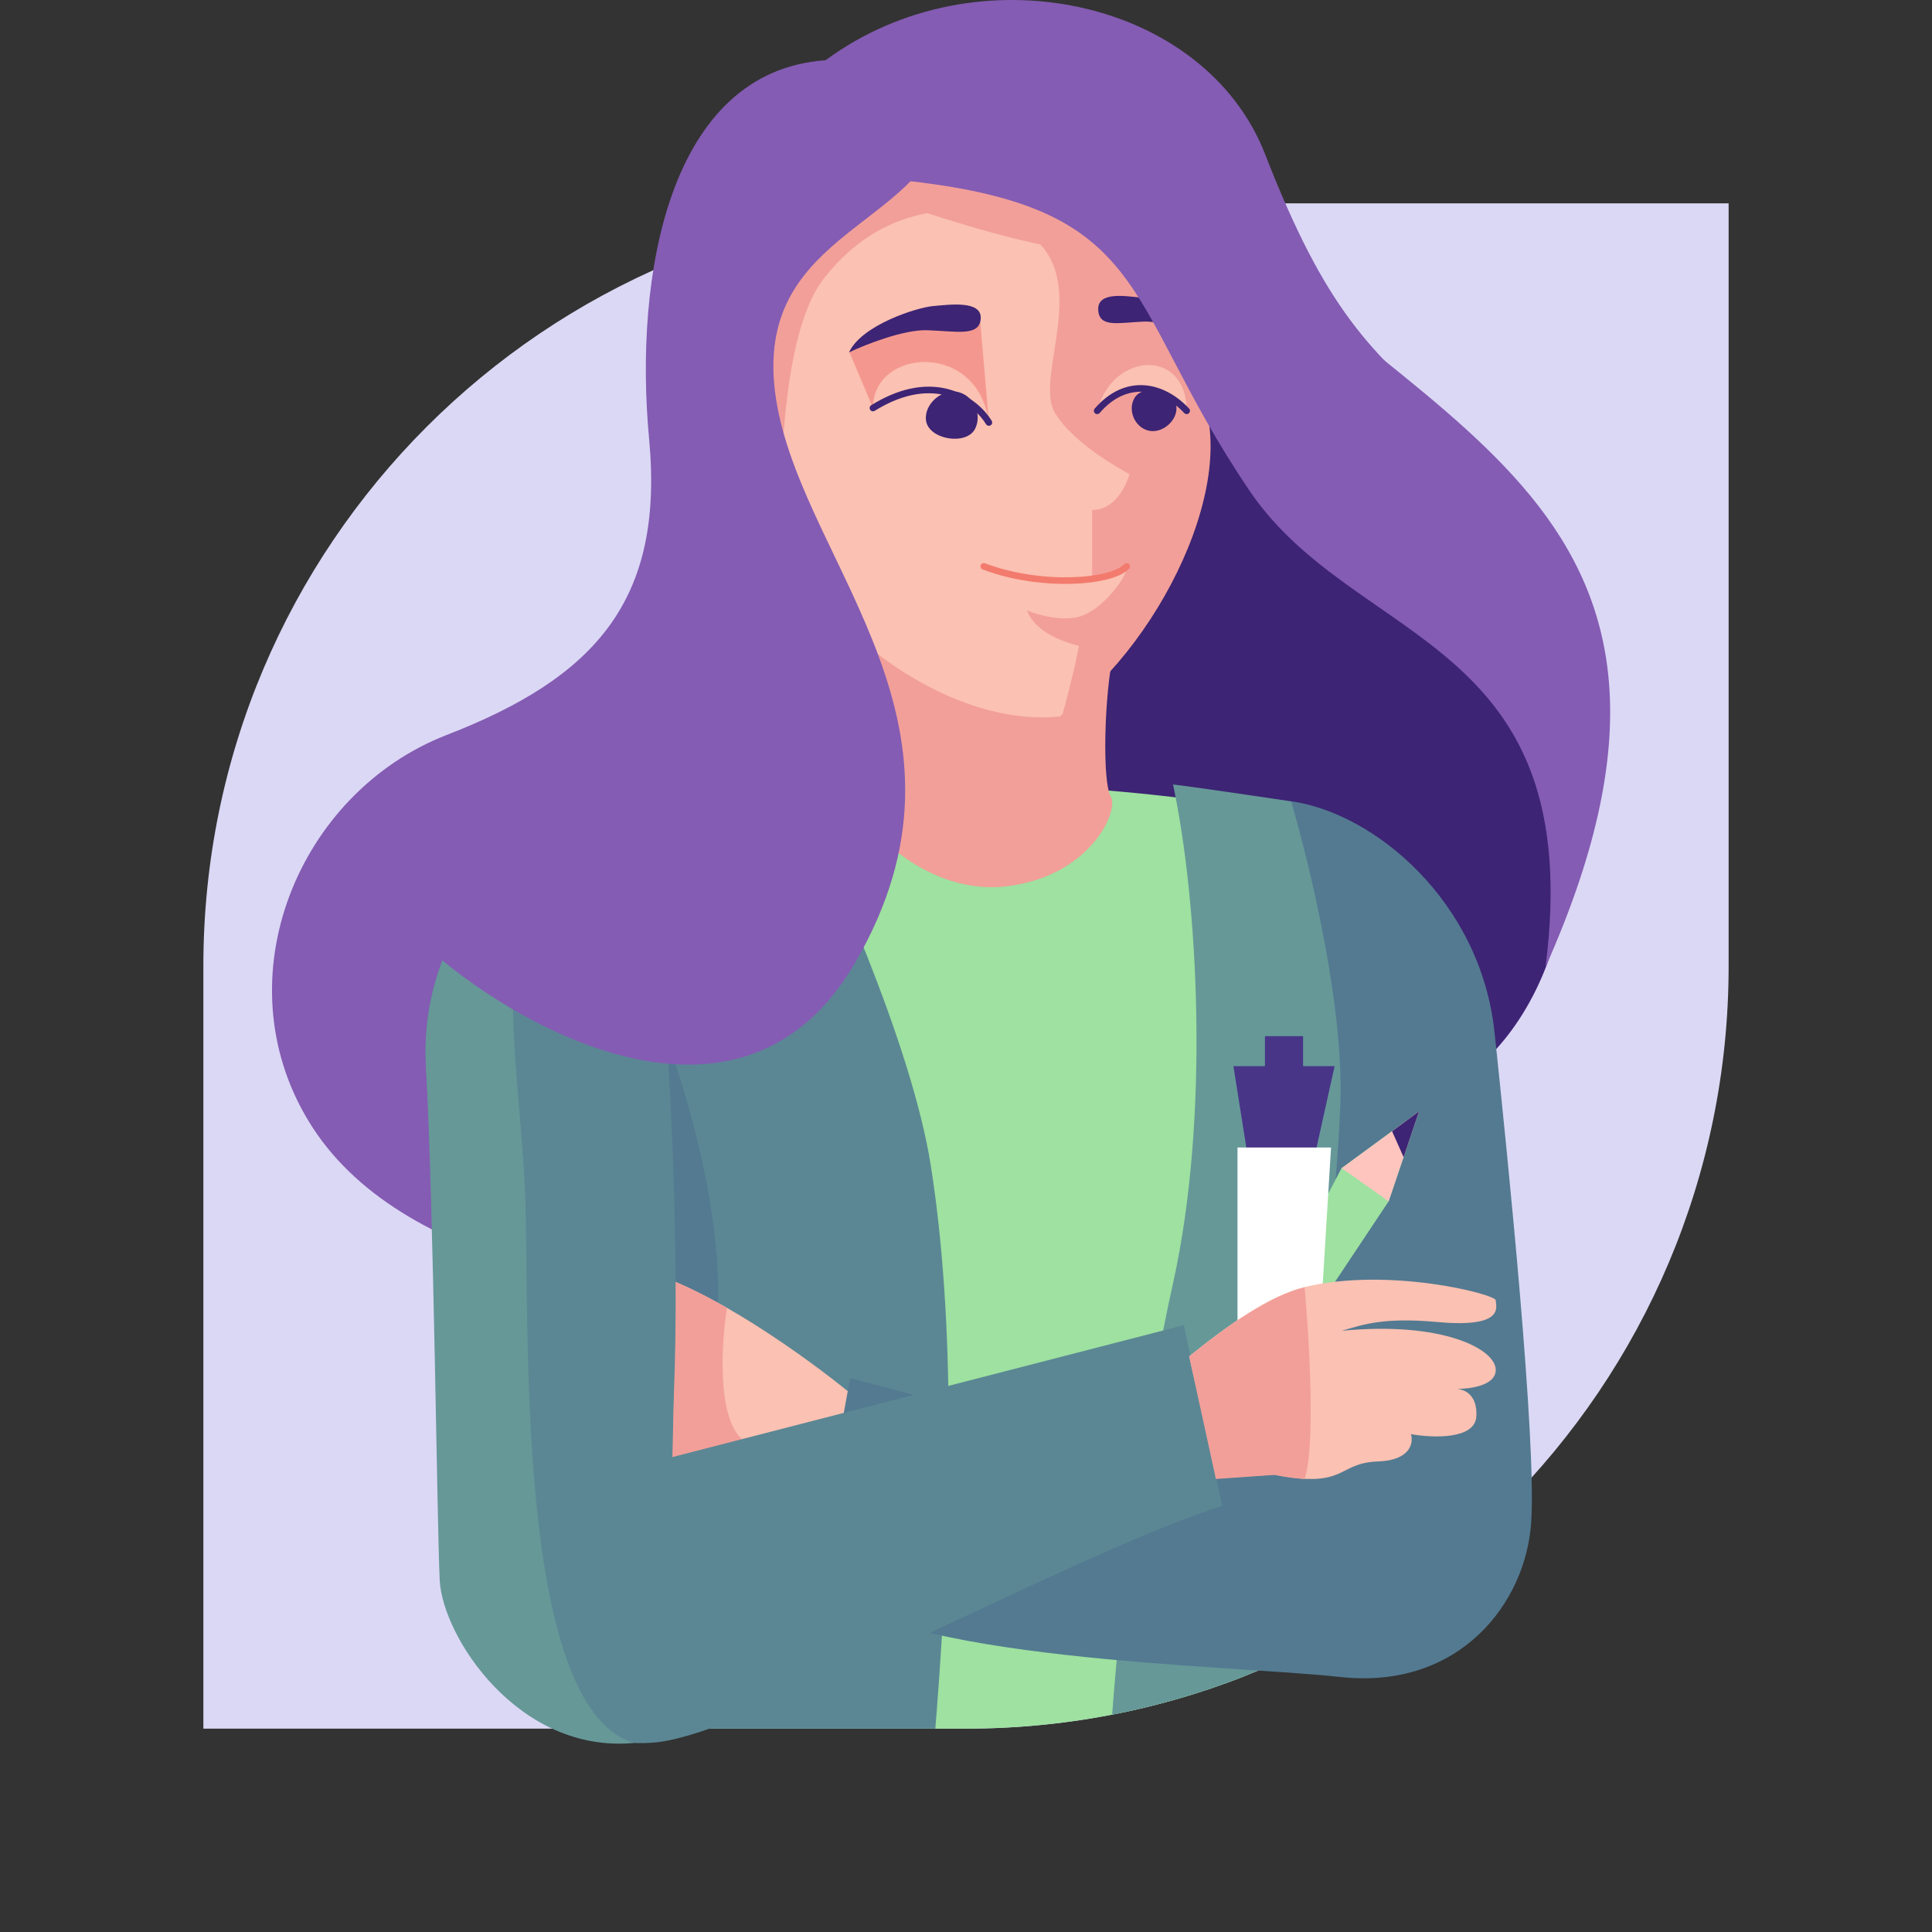 <svg width="3800" height="3800" viewBox="0 0 3800 3800" fill="none" xmlns="http://www.w3.org/2000/svg">
<rect x="0" y="0" width="3800" height="3800" fill="#333333" stroke="none"/>
<path d="M400 1900C400 1071.57 1071.57 400 1900 400H3400V1900C3400 2728.43 2728.43 3400 1900 3400H400V1900Z" fill="#DBD8F5"/>
<path d="M2488.37 303.486C2369.25 -2.626 1920.66 -100.582 1623.87 118.458C1314.15 140.226 1246.76 544.975 1276.71 863.331C1306.67 1181.69 1169.84 1332.7 878.501 1445.62C587.159 1558.55 435.361 1923.84 607.58 2206.14C779.799 2488.45 1244.04 2583 1868.25 2583C2367.61 2583 2792.87 2236.53 2943.08 2063.29C3249.4 1723.85 3017.28 971.491 2855.95 832.04C2694.63 692.589 2607.5 609.598 2488.37 303.486Z" fill="#845CB3"/>
<path d="M2942.92 2063C3124.97 1861.42 3117.04 1514.27 3046.75 1236.25C2770.69 912.348 2363.68 698.458 2194.67 632C2177.64 846.344 2120.53 1309.06 2028.4 1445.15C1913.23 1615.26 2092.45 2016.73 2942.92 2063Z" fill="#3D2474"/>
<g clip-path="url(#clip0_1151_347)">
<path d="M1248.2 1587.04C1806.94 1517.38 2138.37 1540.37 2451.43 1587.04C2553.51 1957.01 2451.43 2387.17 2419.44 2785.55C2393.85 3104.24 2535.82 3948.2 2610 4330.34C2118.36 4537.04 1403.82 4393.47 1108 4295.85C1219.61 4223.48 1371.38 3422.67 1391.79 3227.88C1408.13 3072.05 1302.87 2069.06 1248.2 1587.04Z" fill="#9EE1A0"/>
<path d="M1830.39 2290.32C1792.84 2054.15 1629.72 1690.37 1552.86 1538L1254.24 1567.25C1263.08 1684.25 1327.02 2459.7 1312.74 2916.81C1309.32 3026.24 1274.34 3154.89 1222.16 3288C1202.13 3339.12 1179.55 3390.9 1155.25 3442.5C1031.39 3705.55 862.733 3964 757 4107.19C953.992 4451.11 1484.38 4482.67 1724.95 4455.46C1798.71 3815.59 1929.22 2911.97 1830.39 2290.32Z" fill="#5B8794"/>
<path d="M1314.63 2817C1316.75 2556.38 1299.89 2226.85 1283.3 1969.5C1373.29 2188.5 1505.54 2664.6 1314.63 2817Z" fill="#537A91"/>
<path d="M2539.67 1576.12C2680 1690.5 2743.06 2117.75 2761 2213L2616.47 3058.12C2616.47 3252.43 2796.82 3931.45 2887 4246.68C2748.34 4399.62 2486.87 4411.32 2252.15 4412C2090.15 3949.46 2206.57 2976.58 2307.2 2524.05C2380.07 2196.4 2356.37 1773.41 2307.2 1543C2345.27 1547.35 2478.04 1566.9 2539.67 1576.12Z" fill="#669898"/>
</g>
<path d="M1673 2740.89C1590.9 2673.31 1393.36 2530.11 1260 2498L1319.19 2866.75L1331.44 2879L1673 2795.32V2740.89Z" fill="#FAB29F"/>
<path d="M1673 2740.89C1590.9 2673.31 1393.36 2530.11 1260 2498L1319.19 2866.75L1331.44 2879L1673 2795.32V2740.89Z" fill="white" fill-opacity="0.2"/>
<path d="M1319.07 2866.75L1331.3 2879L1480 2842.49C1408.84 2823.08 1416.85 2654.45 1429.75 2572.55C1370.48 2538.48 1310.61 2510.21 1260 2498L1319.07 2866.75Z" fill="#EF877F"/>
<path d="M1319.07 2866.75L1331.3 2879L1480 2842.49C1408.84 2823.08 1416.85 2654.45 1429.75 2572.55C1370.48 2538.48 1310.61 2510.21 1260 2498L1319.07 2866.75Z" fill="white" fill-opacity="0.2"/>
<path d="M2939.64 2030.89C2912.43 1773.01 2703.5 1599 2539.5 1576C2539.5 1576 2636.89 1901.5 2636.89 2143.5C2636.89 2264.67 2587.9 2841.94 2523.27 2881.41C2471.56 2912.98 1934.32 2780.7 1672.16 2710.62L1598 3114.79C1769.45 3268.56 2404.21 3273.32 2636.89 3298.5C2869.56 3323.67 3001.55 3154.25 3011.76 2992.99C3021.96 2831.74 2966.85 2288.77 2939.64 2030.89Z" fill="#537A91"/>
<path d="M837.763 2096.58C822.114 1808.62 1050.04 1587.38 1269.8 1569C1344.92 2242.12 1332.85 2714.92 1317.43 2867.18L2328.48 2606.45L2404 2961.8C2109.4 3055.29 1471.71 3410.24 1289.36 3427.12C1061.44 3448.23 912.432 3217.45 906.989 3107.17C901.546 2996.89 853.411 2384.53 837.763 2096.58Z" fill="#5B8794"/>
<path d="M864.868 3108.28C859.434 2998.02 853.382 2384.7 837.761 2096.8C826.705 1893.03 937.454 1722.68 1080.91 1634C963.41 1842.25 1022.5 2102.93 1032.69 2345.22C1042.87 2587.52 1008.85 3356.02 1246.57 3428.17C1019.04 3449.27 870.301 3218.54 864.868 3108.28Z" fill="#669898"/>
<path d="M2184.72 1566.77C2167.75 1538.87 2171.31 1366.03 2191 1278.95C2002.06 1194.12 1625.26 1128.17 1664.9 1232.68C1704.54 1337.19 1681.42 1473.54 1664.9 1528.65C1664.9 1600.77 1808.13 1761.34 1975.81 1743.65C2143.48 1725.96 2201.69 1594.66 2184.72 1566.77Z" fill="#EF877F"/>
<path d="M2184.72 1566.77C2167.75 1538.87 2171.31 1366.03 2191 1278.95C2002.06 1194.12 1625.26 1128.17 1664.9 1232.68C1704.54 1337.19 1681.42 1473.54 1664.9 1528.65C1664.9 1600.77 1808.13 1761.34 1975.81 1743.65C2143.48 1725.96 2201.69 1594.66 2184.72 1566.77Z" fill="white" fill-opacity="0.2"/>
<path d="M1526.22 487.8C1448.71 685.329 1509.22 1051.1 1643.86 1208.44C1736.28 1316.46 1921 1427.04 2085.16 1409.07C2288.47 1212.53 2396.49 973.266 2340.14 736.414C2291.53 669.365 2336.52 503.836 2274.19 421.731C2193.83 315.889 2007.58 297.523 1972.96 270.519C1896.13 210.579 1603.74 290.272 1526.22 487.8Z" fill="#FAB29F"/>
<path d="M1526.22 487.8C1448.71 685.329 1509.22 1051.1 1643.86 1208.44C1736.28 1316.46 1921 1427.04 2085.16 1409.07C2288.47 1212.53 2396.49 973.266 2340.14 736.414C2291.53 669.365 2336.52 503.836 2274.19 421.731C2193.83 315.889 2007.58 297.523 1972.96 270.519C1896.13 210.579 1603.74 290.272 1526.22 487.8Z" fill="white" fill-opacity="0.2"/>
<path d="M2074.63 811.226C2036.49 745.896 2133.6 574.04 2046.03 480.493C2046.03 480.493 1973.16 467.563 1824.02 419.196C1755.21 431.33 1682.36 468.013 1619.71 548.545C1539.8 651.26 1540.08 919.923 1537.99 892.888C1534.26 844.809 1412.85 586.841 1558.42 455.995C1724.1 307.074 2044.01 208.871 2148.18 344.389C2217.02 433.937 2286.57 662.297 2340.91 737.049C2460.61 901.735 2293.24 1258.33 2089.61 1406C2098.08 1375.19 2110.87 1328.35 2122.44 1270.44C2108.04 1266.17 2039.03 1250.29 2020.1 1200.83C2045.75 1211.21 2089.51 1221.99 2122.44 1213.04C2168.6 1200.5 2215.13 1135.15 2215.5 1119.6C2215.5 1119.6 2148.18 1143.5 2148.18 1136.98L2148.18 1003.13C2203.34 1003.13 2221.73 932.358 2221.73 932.358C2221.73 932.358 2112.77 876.556 2074.63 811.226Z" fill="#EF877F"/>
<path d="M2074.63 811.226C2036.49 745.896 2133.6 574.04 2046.03 480.493C2046.03 480.493 1973.16 467.563 1824.02 419.196C1755.21 431.33 1682.36 468.013 1619.71 548.545C1539.8 651.26 1540.08 919.923 1537.99 892.888C1534.26 844.809 1412.85 586.841 1558.42 455.995C1724.1 307.074 2044.01 208.871 2148.18 344.389C2217.02 433.937 2286.57 662.297 2340.91 737.049C2460.61 901.735 2293.24 1258.33 2089.61 1406C2098.08 1375.19 2110.87 1328.35 2122.44 1270.44C2108.04 1266.17 2039.03 1250.29 2020.1 1200.83C2045.75 1211.21 2089.51 1221.99 2122.44 1213.04C2168.6 1200.5 2215.13 1135.15 2215.5 1119.6C2215.5 1119.6 2148.18 1143.5 2148.18 1136.98L2148.18 1003.13C2203.34 1003.13 2221.73 932.358 2221.73 932.358C2221.73 932.358 2112.77 876.556 2074.63 811.226Z" fill="white" fill-opacity="0.2"/>
<path opacity="0.5" d="M1717.08 802.323C1839.49 725.851 1920.03 789.578 1945 831L1927.94 631.497C1901.33 629.669 1840.32 626.561 1809.21 628.755C1778.09 630.948 1703.44 671.26 1670 691.142L1717.08 802.323Z" fill="#EF706C"/>
<path d="M1824.01 649.514C1777.67 647.883 1702.03 677.825 1670 693C1694.53 639.322 1803.56 604.669 1835.59 601.951C1867.62 599.233 1931 590.4 1928.95 626.412C1926.91 662.424 1881.93 651.553 1824.01 649.514Z" fill="#3D2474"/>
<path d="M2249.99 632.514C2289.71 630.883 2354.55 660.825 2382 676C2360.97 622.322 2267.52 587.669 2240.06 584.951C2212.61 582.233 2158.29 573.4 2160.04 609.412C2161.79 645.424 2200.34 634.553 2249.99 632.514Z" fill="#3D2474"/>
<path d="M1528.97 799.924C1469.78 481.03 1763.68 455.872 1846 280.445C1846 156.015 1440.52 321.922 1378.61 560.583C1316.7 799.244 1469.78 1090.94 1494.95 1316.68C1520.12 1542.43 1312.62 1480.55 1101.04 1564.86C931.775 1632.31 863.153 1797.86 850 1872.2C1036.86 2034.48 1464.74 2266.16 1681.36 1894.64C1952.13 1430.23 1588.16 1118.82 1528.97 799.924Z" fill="#845CB3"/>
<path d="M2457.71 965.259C2197.66 581.612 2275.23 398.176 1738 351.202C1932.06 90.467 2228.11 209.123 2339.92 351.203C2728.03 844.381 3462.55 953.803 3039.88 1902C3122.95 1249.14 2665.94 1272.45 2457.71 965.259Z" fill="#845CB3"/>
<path d="M1945 831C1920.02 789.608 1839.45 725.929 1717 802.344C1717 684.394 1923.84 670.007 1945 831Z" fill="#FBC1B2"/>
<path d="M1945 831C1920.02 789.863 1839.45 726.576 1717 802.521" stroke="#3D2474" stroke-width="13" stroke-linecap="round"/>
<path d="M2158 808C2214.63 743.591 2286.56 757.988 2334 808C2334 684.682 2188.34 691.364 2158 808Z" fill="#FBC1B2"/>
<path d="M2158 808C2214.63 742.21 2286.56 756.916 2334 808" stroke="#3D2474" stroke-width="13" stroke-linecap="round"/>
<path d="M1821.29 826.633C1817.28 793.351 1855.63 761.753 1887.68 771.944C1916.52 781.119 1931.41 815.954 1918.06 843.039C1901.15 877.326 1825.87 864.561 1821.29 826.633Z" fill="#3D2474"/>
<path d="M2313.61 797.976C2317.97 826.633 2284.92 854.923 2256.95 846.486C2231.28 838.744 2218.12 806.743 2231.02 783.423C2246.77 754.953 2308.73 765.871 2313.61 797.976Z" fill="#3D2474"/>
<path d="M2638.61 2297.7L2459 2640.96L2513.43 2690L2731.13 2363.08L2791 2186L2638.61 2297.7Z" fill="#9EE1A0"/>
<path d="M2791 2186L2639 2297.65L2731.29 2363L2791 2186Z" fill="#FEC5BF"/>
<path d="M2760.71 2276L2738 2225.03L2791 2186L2760.71 2276Z" fill="#3D2474"/>
<path d="M2563 2038V2111H2488V2038H2563Z" fill="#483588"/>
<path d="M2625 2097L2586.84 2269H2453.26L2426 2097H2625Z" fill="#483588"/>
<path d="M2618 2257L2587.79 2752.5L2434 2777V2257H2618Z" fill="white"/>
<path d="M1322.29 2871.48L1195.06 2945C1193.89 2871.52 1184.58 2649.05 1177 2423.58L1325.13 2363C1327.33 2613.41 1324.97 2789.23 1322.29 2871.48Z" fill="#5B8794"/>
<path d="M2506.41 2900.41C2649.32 2929 2628.85 2877.28 2709.83 2874.55C2774.62 2872.38 2780.38 2837.8 2775.17 2820.79C2816.9 2828.28 2901.06 2831.81 2903.79 2786.08C2906.23 2745.04 2882.18 2733.08 2866.08 2731.72C2894.66 2731.7 2942.92 2724.25 2941.9 2693.53C2940.53 2652.69 2835.62 2598.44 2639 2617.5C2680.97 2605.48 2719.77 2590.49 2827.57 2600.29C2962.31 2612.54 2941.9 2568.98 2941.9 2557.41C2941.9 2545.84 2732.35 2491.4 2565.62 2531.55C2498.68 2547.67 2415.57 2605.49 2339 2667.64L2392.76 2907.64L2506.41 2900.41Z" fill="#FBC1B2"/>
<path d="M2506.66 2900.92L2391.48 2909L2339 2668.11C2415.68 2605.95 2498.92 2548.12 2565.96 2532C2575.05 2631.18 2587.77 2845.43 2565.96 2909C2549.05 2908.01 2529.57 2905.49 2506.66 2900.92Z" fill="#F29F99"/>
<path d="M2216 1114C2187.35 1145.46 2048.38 1156.78 1935 1114" stroke="#F27B6E" stroke-width="13" stroke-linecap="round"/>
<defs>
<clipPath id="clip0_1151_347">
<path d="M400 1900C400 1071.57 1071.57 400 1900 400H3400V1900C3400 2728.43 2728.43 3400 1900 3400H400V1900Z" fill="white"/>
</clipPath>
</defs>
</svg>
